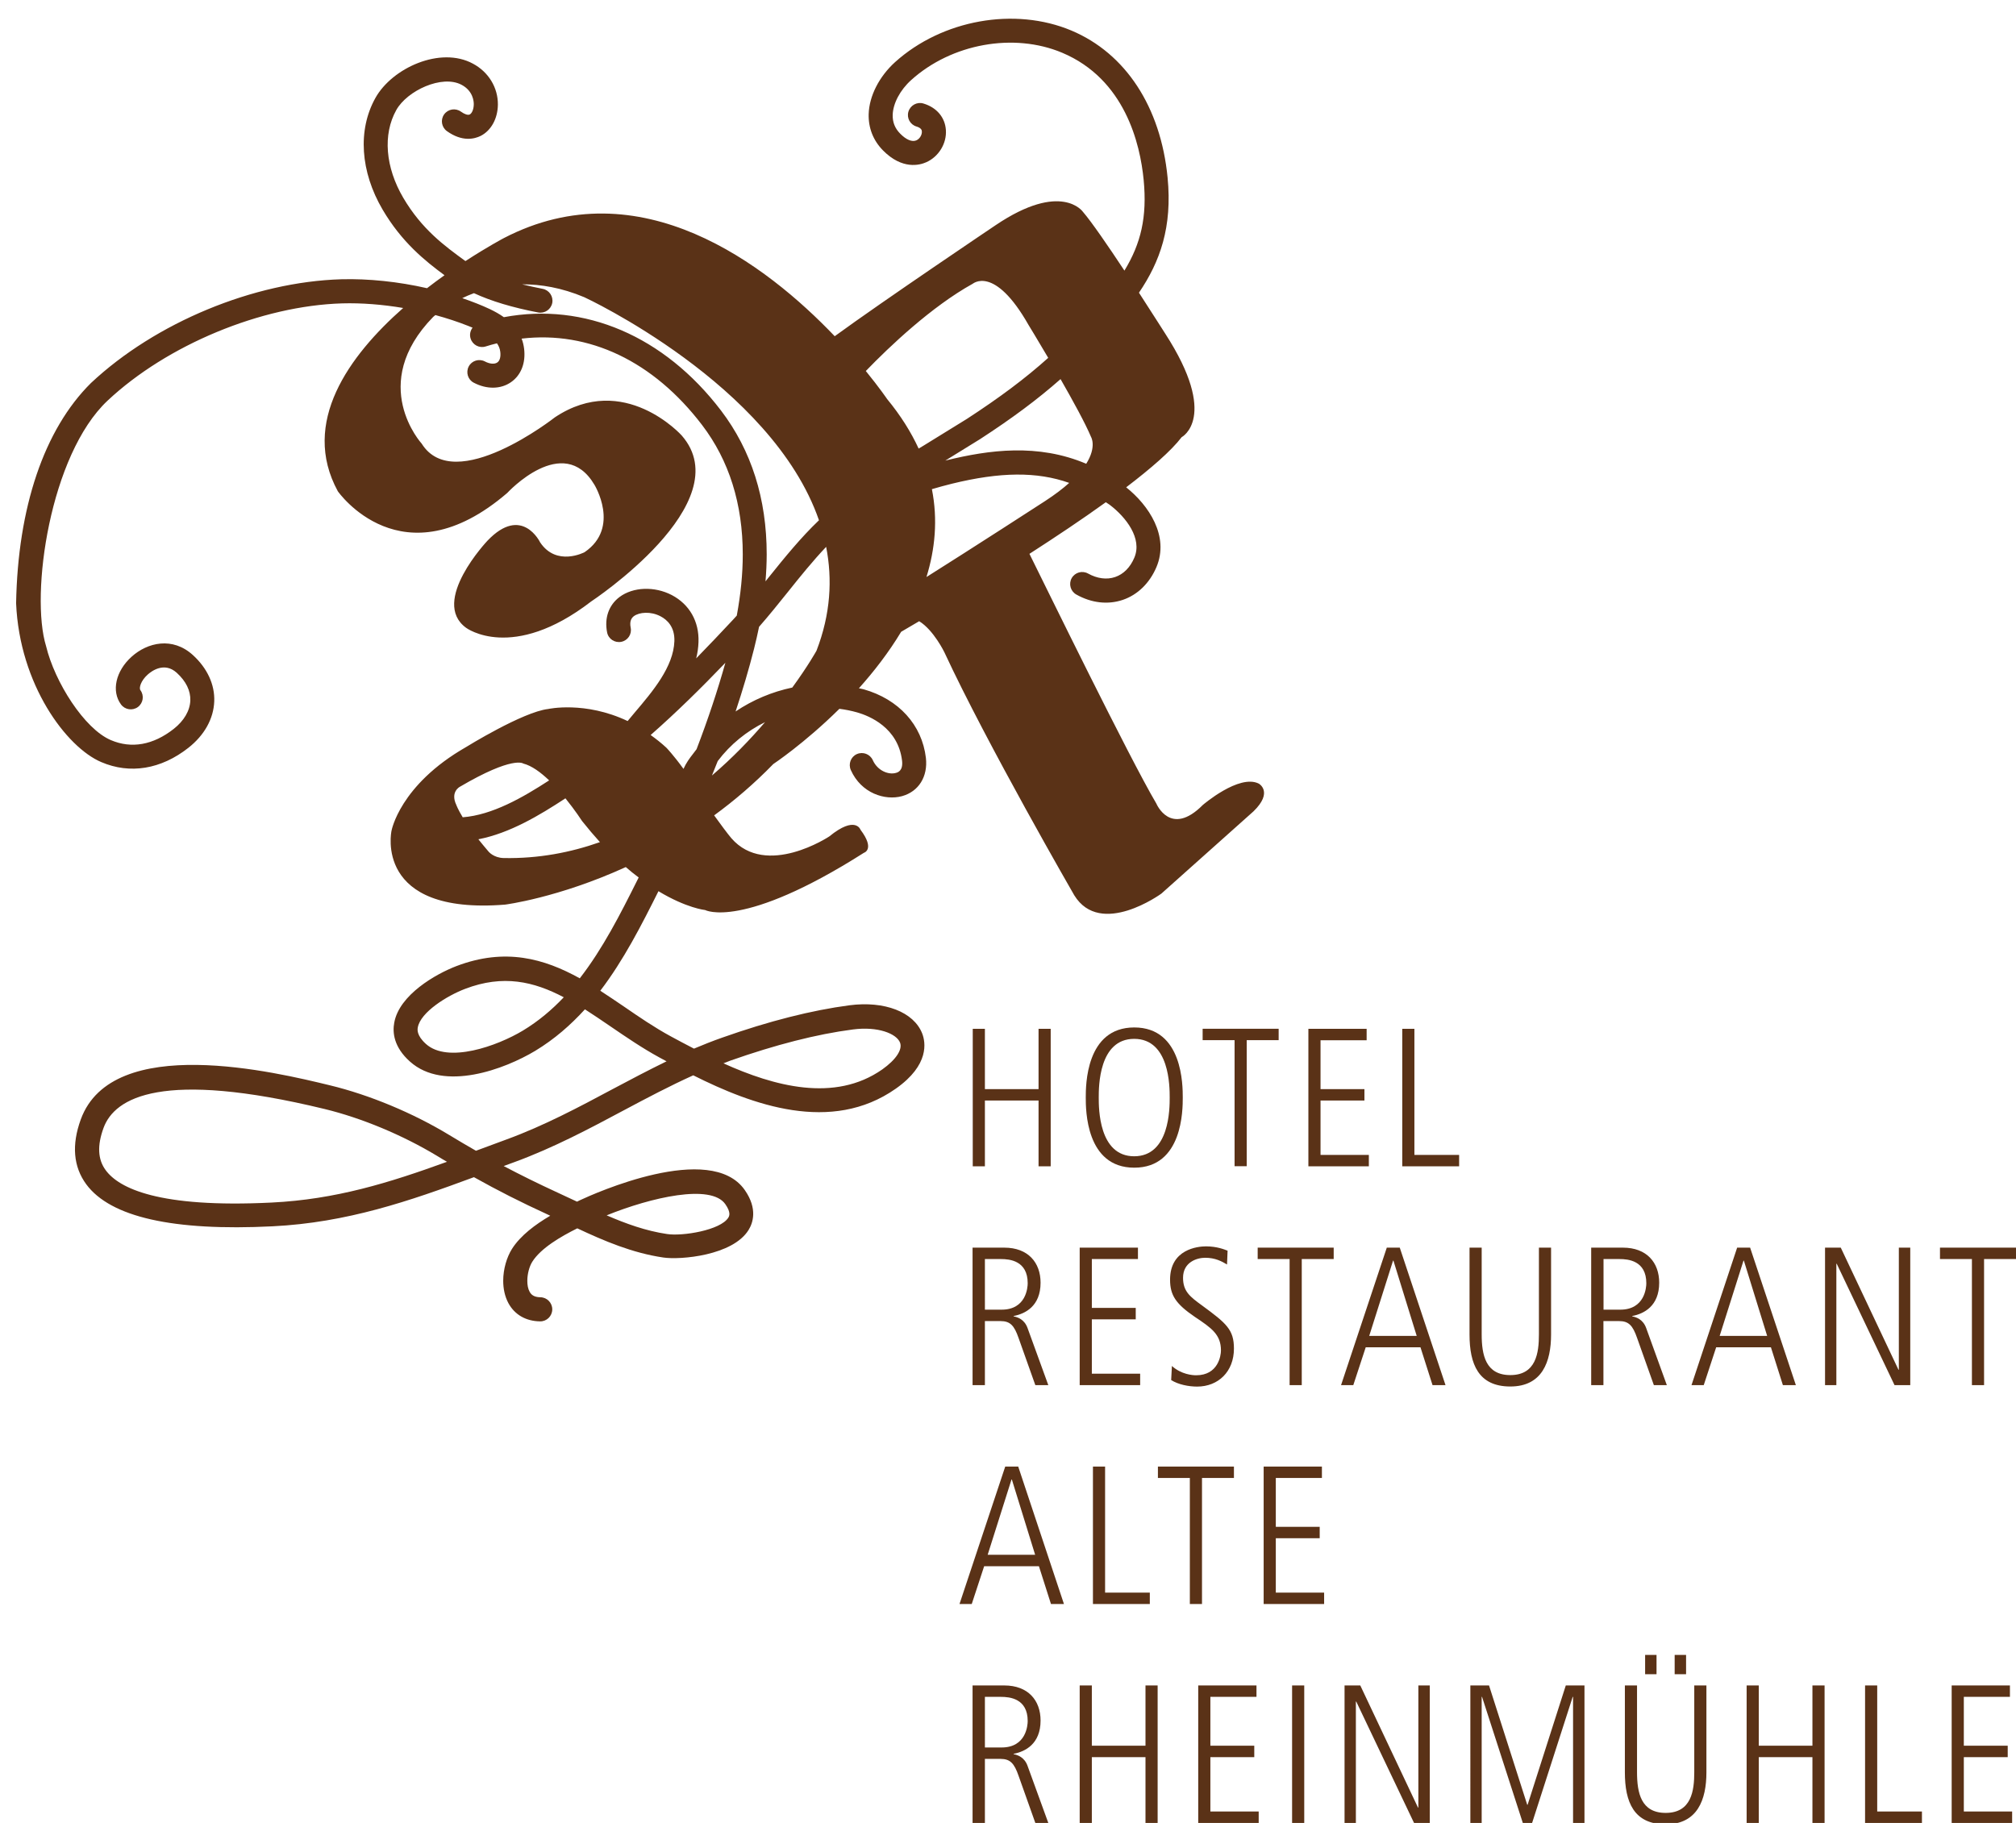 <?xml version="1.0" encoding="utf-8"?>
<!-- Generator: Adobe Illustrator 24.2.3, SVG Export Plug-In . SVG Version: 6.00 Build 0)  -->
<svg version="1.1" id="Ebene_1" xmlns="http://www.w3.org/2000/svg" xmlns:xlink="http://www.w3.org/1999/xlink" x="0px" y="0px"
	 viewBox="0 0 219.06 198.11" style="enable-background:new 0 0 219.06 198.11;" xml:space="preserve">
<style type="text/css">
	.st0{clip-path:url(#SVGID_2_);fill:#5A3217;}
	.st1{fill:#5A3217;}
	.st2{clip-path:url(#SVGID_4_);fill:#5A3217;}
</style>
<g>
	<defs>
		<rect id="SVGID_1_" x="1.75" y="2.02" width="217.31" height="196.24"/>
	</defs>
	<clipPath id="SVGID_2_">
		<use xlink:href="#SVGID_1_"  style="overflow:visible;"/>
	</clipPath>
	<path class="st0" d="M100.67,62.71c0.93-3.01,1.25-6.22,0.59-9.55c0.72-0.21,1.44-0.41,2.17-0.59c5.26-1.29,9.25-1.33,12.75-0.09
		c-0.69,0.62-1.54,1.27-2.63,1.98C113.56,54.46,105.41,59.73,100.67,62.71 M102.82,50.03c-0.04,0.01-0.07,0.02-0.11,0.03l3.79-2.34
		c3.48-2.26,6.26-4.33,8.74-6.52c1.34,2.34,2.7,4.82,3.32,6.3c0,0,0.63,1.05-0.53,2.9C112.77,48.17,107.47,48.89,102.82,50.03
		 M111.77,35.33c0,0,0.94,1.53,2.13,3.56c-2.48,2.23-5.28,4.32-8.83,6.63l-4.7,2.9c-0.19,0.11-0.37,0.22-0.55,0.33
		c-0.82-1.78-1.94-3.58-3.43-5.39c0,0-0.82-1.21-2.31-3.04c2.58-2.67,7.14-7,11.61-9.48C105.69,30.87,108.02,28.72,111.77,35.33
		 M88.99,56.54c-1.97,1.88-3.74,4.06-5.45,6.19c-0.12,0.15-0.24,0.3-0.36,0.45c0.08-1,0.13-1.97,0.13-2.93
		c0-6.06-1.66-11.29-4.96-15.63c-6.19-8.12-14.85-11.79-23.6-10.15c-0.97-0.69-2.08-1.14-2.92-1.48c-0.52-0.21-1.06-0.4-1.6-0.59
		c0.39-0.19,0.81-0.37,1.27-0.54c1.88,0.87,4.18,1.56,6.98,2.1c0.71,0.13,1.39-0.33,1.53-1.04c0.13-0.71-0.33-1.39-1.04-1.53
		c-0.79-0.15-1.53-0.32-2.24-0.49c2.01-0.01,4.29,0.36,6.76,1.4C63.5,32.3,83.87,41.74,88.99,56.54 M81.94,70.49
		c0.2-0.8,0.38-1.59,0.54-2.37c1.07-1.22,2.1-2.5,3.11-3.76c1.34-1.68,2.72-3.39,4.18-4.93c0.69,3.52,0.49,7.3-1.05,11.29
		c0,0-0.9,1.63-2.63,4c-2.19,0.46-4.29,1.34-6.16,2.6C80.7,75,81.38,72.71,81.94,70.49 M83.13,78.48c-1.6,1.87-3.53,3.88-5.77,5.8
		c0.21-0.52,0.43-1.05,0.63-1.57C79.36,80.89,81.14,79.46,83.13,78.48 M78.82,72.03c-0.85,3.02-1.89,6.16-3.13,9.39c0,0,0,0,0,0
		l-0.38,0.5c-0.37,0.47-0.76,1-1.04,1.64c-1.12-1.54-1.86-2.3-1.86-2.3c-0.57-0.53-1.14-0.97-1.71-1.38
		C73.49,77.43,76.2,74.76,78.82,72.03 M59.67,84.81c-2.88,1.87-6.17,3.76-9.39,4.01c-0.54-0.89-0.69-1.33-0.69-1.33
		c-0.69-1.43,0.37-1.98,0.37-1.98c5.8-3.41,6.9-2.53,6.9-2.53C57.77,83.21,58.75,83.93,59.67,84.81 M51.98,91.21
		c3.41-0.66,6.64-2.6,9.46-4.45c1.07,1.32,1.81,2.47,1.81,2.47c0.66,0.83,1.31,1.59,1.94,2.29c-3.2,1.13-6.69,1.8-10.45,1.73
		c-1.11-0.02-1.66-0.71-1.66-0.71C52.67,92.06,52.31,91.62,51.98,91.21 M61.26,108.38c-1.3,1.37-2.75,2.6-4.44,3.62
		c-2.81,1.69-8.15,3.59-10.53,1.46c-1.05-0.94-0.93-1.6-0.89-1.81c0.3-1.65,3.18-3.44,5.13-4.18
		C54.68,105.88,58.01,106.67,61.26,108.38 M48.57,126.26c-6.27,2.28-12.1,4.09-19.06,4.43c-12.3,0.61-16.59-1.57-18.02-3.51
		c-0.87-1.17-0.94-2.68-0.24-4.6c1.21-3.3,6.35-6.34,24.01-2.06c4.04,0.98,8.49,2.84,12.22,5.09
		C47.85,125.85,48.2,126.04,48.57,126.26 M65.92,132.08c4.84-1.96,11.33-3.45,12.89-1.22c0.66,0.94,0.42,1.32,0.33,1.47
		c-0.85,1.37-4.99,2.04-6.66,1.78C70.18,133.77,68.05,133,65.92,132.08 M78.61,115.56c0.25-0.09,0.49-0.2,0.74-0.29
		c4.91-1.73,9.39-2.88,13.32-3.39c2.72-0.36,4.75,0.45,5.13,1.43c0.29,0.75-0.45,1.86-1.93,2.91
		C90.69,119.85,84.1,118.04,78.61,115.56 M136.78,85.16c-2.14-1.07-6.08,2.32-6.08,2.32c-3.51,3.54-5.05-0.15-5.05-0.15
		c-2.93-4.95-12.13-23.8-13.79-27.14c2.84-1.83,5.72-3.75,8.3-5.61c0.14,0.1,0.28,0.18,0.42,0.28c1.78,1.35,3.56,3.66,2.68,5.74
		c-0.45,1.07-1.18,1.8-2.09,2.11c-0.91,0.31-1.95,0.17-2.94-0.38c-0.63-0.35-1.42-0.13-1.78,0.5c-0.35,0.63-0.13,1.42,0.5,1.78
		c1.65,0.93,3.44,1.13,5.06,0.58c1.61-0.55,2.91-1.82,3.65-3.56c1.42-3.36-0.84-6.72-3.29-8.67c2.7-2.06,4.89-3.96,6.03-5.45
		c0,0,4.11-2.14-1.79-11.26c0,0-1.26-1.98-2.85-4.44c2.29-3.38,3.64-7.12,3.11-12.52c-0.75-7.67-4.56-13.49-10.45-15.97
		c-6.16-2.59-14.04-1.18-19.16,3.43c-1.73,1.57-2.81,3.68-2.87,5.65c-0.04,1.5,0.49,2.86,1.55,3.94c2.1,2.13,4,1.61,4.71,1.29
		c1.35-0.6,2.23-2.04,2.13-3.5c-0.09-1.37-1-2.45-2.44-2.88c-0.69-0.21-1.42,0.19-1.63,0.88c-0.21,0.69,0.19,1.42,0.88,1.62
		c0.56,0.17,0.58,0.44,0.58,0.55c0.02,0.32-0.2,0.77-0.59,0.95c-0.47,0.21-1.12-0.06-1.78-0.74c-0.56-0.57-0.82-1.23-0.8-2.03
		c0.04-1.25,0.81-2.7,2.01-3.78c4.39-3.96,11.14-5.18,16.4-2.97c6.82,2.87,8.48,9.89,8.86,13.82c0.39,4.04-0.3,6.92-2.09,9.86
		c-1.75-2.65-3.57-5.3-4.51-6.39c0,0-2.33-3.37-9.48,1.45c0,0-12.22,8.22-17.49,12.07c-7.4-7.75-21.15-18.36-35.96-10.66
		c0,0-1.73,0.91-4.16,2.49c-0.03-0.02-0.06-0.04-0.08-0.05c-2.18-1.59-4.66-3.39-6.68-6.82c-1.95-3.32-2.24-6.89-0.76-9.54
		c1.17-2.1,4.97-3.88,7.1-2.74c1.24,0.66,1.33,1.8,1.32,2.13c-0.01,0.57-0.22,0.98-0.44,1.09c-0.19,0.1-0.56-0.02-0.96-0.31
		c-0.59-0.42-1.4-0.28-1.82,0.3c-0.42,0.59-0.28,1.4,0.3,1.82c1.69,1.21,3.02,0.84,3.67,0.52c1.14-0.58,1.85-1.88,1.87-3.39
		c0.02-1.86-1.02-3.56-2.71-4.46C47.86,5,42.61,7.38,40.79,10.65c-1.94,3.47-1.64,8.01,0.79,12.14c2.07,3.52,4.58,5.54,6.72,7.12
		c-0.62,0.44-1.25,0.91-1.9,1.41c-3.11-0.71-6.35-1.05-9.31-0.97c-9.53,0.28-20.2,4.71-27.2,11.27c-5.11,5.06-7.95,13.54-8.14,23.94
		C2.13,74.42,7.22,81.21,11,82.82c3.12,1.34,6.49,0.79,9.47-1.55c1.74-1.37,2.74-3.16,2.81-5.05c0.07-1.82-0.76-3.61-2.32-5.03
		c-2.22-2.02-4.94-1.37-6.66,0.18c-1.73,1.56-2.22,3.74-1.15,5.19c0.43,0.58,1.25,0.7,1.83,0.28c0.58-0.43,0.71-1.24,0.28-1.83
		c-0.18-0.24,0.04-1.03,0.79-1.7c0.4-0.36,1.8-1.43,3.16-0.19c1,0.91,1.51,1.95,1.47,3.01c-0.04,1.11-0.69,2.21-1.81,3.09
		c-2.23,1.75-4.59,2.17-6.83,1.21c-2.88-1.23-6.09-6.3-7.03-10.2c-1.75-5.66,0.42-20.81,6.68-26.69
		c6.46-6.06,16.7-10.31,25.49-10.57c2.11-0.06,4.38,0.12,6.63,0.5c-5.88,5.19-11.17,12.45-7.1,19.92c0,0,6.97,10.01,18.41,0.18
		c0,0,6.08-6.61,9.47-0.89c0,0,2.86,4.65-1.07,7.33c0,0-3.04,1.61-4.83-1.07c0,0-1.97-4.11-5.72-0.18c0,0-6.26,6.61-2.32,9.47
		c0,0,5,3.75,13.58-2.86c0,0,16.27-10.72,9.84-18.05c0,0-6.26-6.97-13.77-1.97c0,0-10.91,8.58-14.48,2.86c0,0-5.9-6.44,1.25-13.77
		c0,0,0.09-0.08,0.24-0.2c1.24,0.34,2.44,0.73,3.57,1.18c0.16,0.06,0.32,0.13,0.47,0.19c-0.25,0.33-0.35,0.77-0.21,1.19
		c0.22,0.69,0.95,1.07,1.64,0.85c0.41-0.13,0.81-0.24,1.22-0.34c0.19,0.27,0.32,0.57,0.36,0.91c0.07,0.56-0.05,0.99-0.32,1.17
		c-0.3,0.21-0.82,0.17-1.35-0.11c-0.64-0.33-1.43-0.09-1.76,0.55c-0.33,0.64-0.09,1.43,0.55,1.76c1.41,0.74,2.93,0.72,4.05-0.06
		c1.09-0.76,1.61-2.08,1.42-3.64c-0.05-0.39-0.14-0.76-0.27-1.09c7.32-0.86,14.31,2.44,19.61,9.39c2.94,3.86,4.42,8.58,4.42,14.07
		c0,2.1-0.22,4.31-0.65,6.64c-0.13,0.14-0.26,0.29-0.39,0.43c-1.32,1.41-2.66,2.83-4.02,4.22c0.14-0.57,0.23-1.16,0.25-1.77
		c0.08-2.24-0.98-4.1-2.9-5.11c-1.88-0.98-4.21-0.89-5.68,0.21c-1.17,0.88-1.66,2.28-1.35,3.85c0.14,0.71,0.83,1.16,1.54,1.02
		c0.71-0.14,1.17-0.83,1.02-1.54c-0.15-0.76,0.13-1.08,0.35-1.25c0.58-0.43,1.82-0.55,2.9,0.02c0.71,0.37,1.55,1.14,1.5,2.7
		c-0.1,2.79-2.34,5.44-4.33,7.78l-0.75,0.9c-4.64-2.2-8.63-1.31-8.63-1.31c-2.75,0.31-8.93,4.14-8.93,4.14
		c-7.23,4.14-8.1,9.11-8.1,9.11s-1.98,9.16,12.34,8.01c0,0,5.75-0.72,13.12-4.08c0.48,0.42,0.94,0.79,1.4,1.13l-0.16,0.32
		c-1.84,3.68-3.74,7.42-6.24,10.64c-3.86-2.14-8.1-3.35-13.4-1.33c-2.25,0.86-6.21,3.12-6.76,6.15c-0.2,1.06-0.06,2.65,1.71,4.23
		c3.7,3.31,10.3,0.82,13.61-1.17c2.1-1.27,3.85-2.81,5.4-4.51c0.91,0.58,1.83,1.21,2.77,1.85c1.7,1.16,3.45,2.36,5.32,3.38
		c0.25,0.13,0.52,0.28,0.78,0.42c-1.99,0.97-3.94,2-5.86,3.02c-3.66,1.96-7.46,3.98-11.5,5.46c0,0-3.19,1.18-3.35,1.24
		c-0.94-0.54-1.9-1.1-2.9-1.71c-3.94-2.39-8.66-4.36-12.96-5.4c-5.85-1.42-23.64-5.73-27.08,3.7c-1.01,2.77-0.81,5.14,0.59,7.05
		c2.63,3.57,9.44,5.11,20.25,4.57c8.08-0.4,14.86-2.74,21.88-5.34c2.57,1.44,5.07,2.71,8.04,4.07c0,0,0.19,0.09,0.25,0.12
		c-1.6,0.94-3.23,2.14-4.16,3.61c-0.56,0.89-0.95,2.18-0.95,3.46c0,0.85,0.17,1.7,0.57,2.44c0.68,1.25,1.9,1.95,3.44,1.97
		c0.72,0.01,1.31-0.57,1.32-1.29v-0.02c0-0.71-0.57-1.3-1.29-1.31c-0.76-0.01-1.02-0.33-1.17-0.6c-0.18-0.32-0.25-0.74-0.25-1.19
		c0-0.75,0.22-1.56,0.54-2.07c0.94-1.49,3.12-2.75,4.89-3.63c2.92,1.37,5.96,2.67,9.34,3.17c1.87,0.28,7.55-0.21,9.27-2.99
		c0.46-0.74,1.02-2.29-0.41-4.34c-3.72-5.34-16.44,0.42-17.88,1.09c-0.11,0.05-0.24,0.11-0.35,0.17c-0.06-0.03-2.08-0.97-2.08-0.97
		c-2.15-0.99-4.03-1.92-5.89-2.9c0.6-0.22,1.23-0.45,1.23-0.45c4.21-1.55,8.09-3.61,11.83-5.61c2.55-1.36,5.02-2.66,7.54-3.8
		c6.41,3.22,15,6.38,22.01,1.45c3.69-2.59,3.23-5.06,2.87-5.99c-0.91-2.34-4.09-3.57-7.91-3.07c-4.1,0.54-8.76,1.72-13.84,3.52
		c-1.03,0.36-2.05,0.77-3.05,1.19c-0.9-0.46-1.75-0.92-2.53-1.34c-1.75-0.95-3.45-2.11-5.09-3.24c-0.85-0.58-1.7-1.15-2.56-1.71
		c2.54-3.33,4.46-7.1,6.32-10.82c3.06,1.85,5.08,2.05,5.08,2.05s4.02,2.18,17.24-6.22c0,0,1.25-0.36-0.36-2.5
		c0,0-0.54-1.61-3.4,0.72c0,0-6.85,4.55-10.64,0.19c-0.4-0.47-1.25-1.62-1.87-2.48c2.18-1.59,4.35-3.44,6.43-5.58
		c0,0,3.38-2.24,7.18-6c0.65,0.08,1.29,0.21,1.93,0.39c1.32,0.38,4.45,1.64,4.88,5.25c0.13,1.11-0.48,1.28-0.69,1.33
		c-0.8,0.22-1.98-0.25-2.49-1.39c-0.3-0.66-1.07-0.95-1.73-0.66c-0.66,0.29-0.95,1.07-0.66,1.73c1.13,2.53,3.71,3.35,5.57,2.84
		c1.81-0.5,2.82-2.13,2.59-4.16c-0.42-3.58-2.95-6.37-6.76-7.45c-0.17-0.05-0.35-0.07-0.52-0.11c1.63-1.82,3.23-3.88,4.59-6.14
		c0.53-0.31,1.19-0.69,1.96-1.15c1.58,0.97,2.74,3.38,2.74,3.38c4.65,10.01,14.11,26.4,14.11,26.4c2.86,4.65,9.47-0.18,9.47-0.18
		c1.79-1.61,10.01-8.94,10.01-8.94C138.39,86.05,136.78,85.16,136.78,85.16"/>
	<path class="st0" d="M212.07,198.11h6.57v-1.24h-5.25v-5.91h4.77v-1.24h-4.77v-5.31h5.01v-1.24h-6.33V198.11z M202.66,198.11h6.18
		v-1.24h-4.86v-13.7h-1.32V198.11z M189.79,198.11h1.32v-7.15h5.83v7.15h1.32v-14.94h-1.32v6.55h-5.83v-6.55h-1.32V198.11z
		 M181.97,181.95h1.24v-2.1h-1.24V181.95z M178.76,181.95H180v-2.1h-1.24V181.95z M176.56,192.61c0,3.21,0.96,5.65,4.43,5.65
		s4.43-2.69,4.43-5.65v-9.44h-1.32v9.42c0,2.01-0.3,4.43-3.11,4.43c-2.68,0-3.11-2.18-3.11-4.43v-9.42h-1.32V192.61z M159.76,198.11
		H161v-13.7h0.04l4.43,13.7h1.01l4.41-13.7h0.04v13.7h1.24v-14.94h-2.03l-4.15,12.97h-0.04l-4.15-12.97h-2.03V198.11z
		 M146.09,198.11h1.24v-13.19h0.04l6.28,13.19h1.71v-14.94h-1.24v13.27h-0.04l-6.27-13.27h-1.71V198.11z M140.4,198.11h1.32v-14.94
		h-1.32V198.11z M130.2,198.11h6.57v-1.24h-5.25v-5.91h4.77v-1.24h-4.77v-5.31h5.01v-1.24h-6.33V198.11z M117.32,198.11h1.32v-7.15
		h5.83v7.15h1.32v-14.94h-1.32v6.55h-5.83v-6.55h-1.32V198.11z M107.02,184.41h1.74c0.94,0,2.91,0.17,2.91,2.63
		c0,0.43-0.15,2.87-2.83,2.87h-1.82V184.41z M105.7,198.11h1.32v-6.96h1.69c1.07,0,1.5,0.49,1.97,1.84l1.82,5.12h1.41l-2.25-6.19
		c-0.34-0.96-1.09-1.2-1.52-1.28v-0.04c1.26-0.24,2.93-1.07,2.93-3.62c0-2.18-1.35-3.81-3.94-3.81h-3.45V198.11z"/>
</g>
<path class="st1" d="M137.31,174.32h6.57v-1.24h-5.25v-5.91h4.77v-1.24h-4.77v-5.31h5.01v-1.24h-6.33V174.32z M125.82,160.62h3.47
	v13.7h1.32v-13.7h3.47v-1.24h-8.26V160.62z M118.76,174.32h6.18v-1.24h-4.86v-13.7h-1.32V174.32z M109.91,160.79h0.04l2.53,8.18
	h-5.16L109.91,160.79z M104.26,174.32h1.33l1.35-4.11h5.95l1.31,4.11h1.41l-4.97-14.94h-1.41L104.26,174.32z"/>
<g>
	<defs>
		<rect id="SVGID_3_" x="1.75" y="2.02" width="217.31" height="196.24"/>
	</defs>
	<clipPath id="SVGID_4_">
		<use xlink:href="#SVGID_3_"  style="overflow:visible;"/>
	</clipPath>
	<path class="st2" d="M210.8,136.83h3.47v13.7h1.32v-13.7h3.47v-1.24h-8.26V136.83z M198.3,150.53h1.24v-13.19h0.04l6.28,13.19h1.71
		v-14.94h-1.24v13.27h-0.04l-6.27-13.27h-1.71V150.53z M189.45,137h0.04l2.53,8.18h-5.16L189.45,137z M183.8,150.53h1.33l1.35-4.11
		h5.95l1.3,4.11h1.41l-4.97-14.94h-1.41L183.8,150.53z M174.24,136.83h1.74c0.94,0,2.91,0.17,2.91,2.63c0,0.43-0.15,2.87-2.83,2.87
		h-1.82V136.83z M172.91,150.53h1.32v-6.96h1.69c1.07,0,1.5,0.49,1.97,1.84l1.82,5.12h1.41l-2.24-6.19
		c-0.34-0.96-1.09-1.2-1.52-1.28v-0.04c1.26-0.24,2.93-1.07,2.93-3.62c0-2.18-1.35-3.81-3.94-3.81h-3.45V150.53z M159.68,145.03
		c0,3.21,0.96,5.65,4.43,5.65c3.47,0,4.43-2.69,4.43-5.65v-9.44h-1.32v9.42c0,2.01-0.3,4.43-3.11,4.43c-2.68,0-3.11-2.18-3.11-4.43
		v-9.42h-1.32V145.03z M151.37,137h0.04l2.53,8.18h-5.16L151.37,137z M145.72,150.53h1.33l1.35-4.11h5.95l1.31,4.11h1.41
		l-4.97-14.94h-1.41L145.72,150.53z M136.66,136.83h3.47v13.7h1.32v-13.7h3.47v-1.24h-8.26V136.83z M127.26,149.98
		c0.77,0.49,1.9,0.71,2.82,0.71c2.29,0,4-1.62,4-4.13c0-2.06-0.81-2.74-3.47-4.69c-1.29-0.94-2.06-1.52-2.06-3
		c0-1.73,1.54-2.18,2.4-2.18c1.11,0,1.8,0.39,2.38,0.73l0.06-1.5c-0.34-0.13-1.15-0.47-2.35-0.47c-0.88,0-3.9,0.3-3.9,3.62
		c0,1.69,0.62,2.63,2.7,4.05c1.8,1.2,2.83,1.91,2.83,3.64c0,0.56-0.3,2.7-2.7,2.7c-0.39,0-1.61-0.09-2.63-1.01L127.26,149.98z
		 M117.32,150.53h6.57v-1.24h-5.25v-5.91h4.77v-1.24h-4.77v-5.31h5.01v-1.24h-6.33V150.53z M107.02,136.83h1.74
		c0.94,0,2.91,0.17,2.91,2.63c0,0.43-0.15,2.87-2.83,2.87h-1.82V136.83z M105.7,150.53h1.32v-6.96h1.69c1.07,0,1.5,0.49,1.97,1.84
		l1.82,5.12h1.41l-2.25-6.19c-0.34-0.96-1.09-1.2-1.52-1.28v-0.04c1.26-0.24,2.93-1.07,2.93-3.62c0-2.18-1.35-3.81-3.94-3.81h-3.45
		V150.53z"/>
	<path class="st2" d="M152.37,126.75h6.18v-1.24h-4.86v-13.7h-1.32V126.75z M142.17,126.75h6.57v-1.24h-5.25v-5.91h4.77v-1.24h-4.77
		v-5.31h5.01v-1.24h-6.33V126.75z M130.68,113.04h3.47v13.7h1.32v-13.7h3.47v-1.24h-8.26V113.04z M119.39,119.28
		c0-1.18,0-6.38,3.85-6.38c3.86,0,3.86,5.2,3.86,6.38c0,1.18,0,6.38-3.86,6.38C119.39,125.66,119.39,120.45,119.39,119.28
		 M117.98,119.28c0,1.31,0,7.62,5.27,7.62c5.27,0,5.27-6.31,5.27-7.62c0-1.31,0-7.62-5.27-7.62
		C117.98,111.66,117.98,117.97,117.98,119.28 M105.7,126.75h1.32v-7.15h5.83v7.15h1.32v-14.94h-1.32v6.55h-5.83v-6.55h-1.32V126.75z
		"/>
</g>
</svg>
